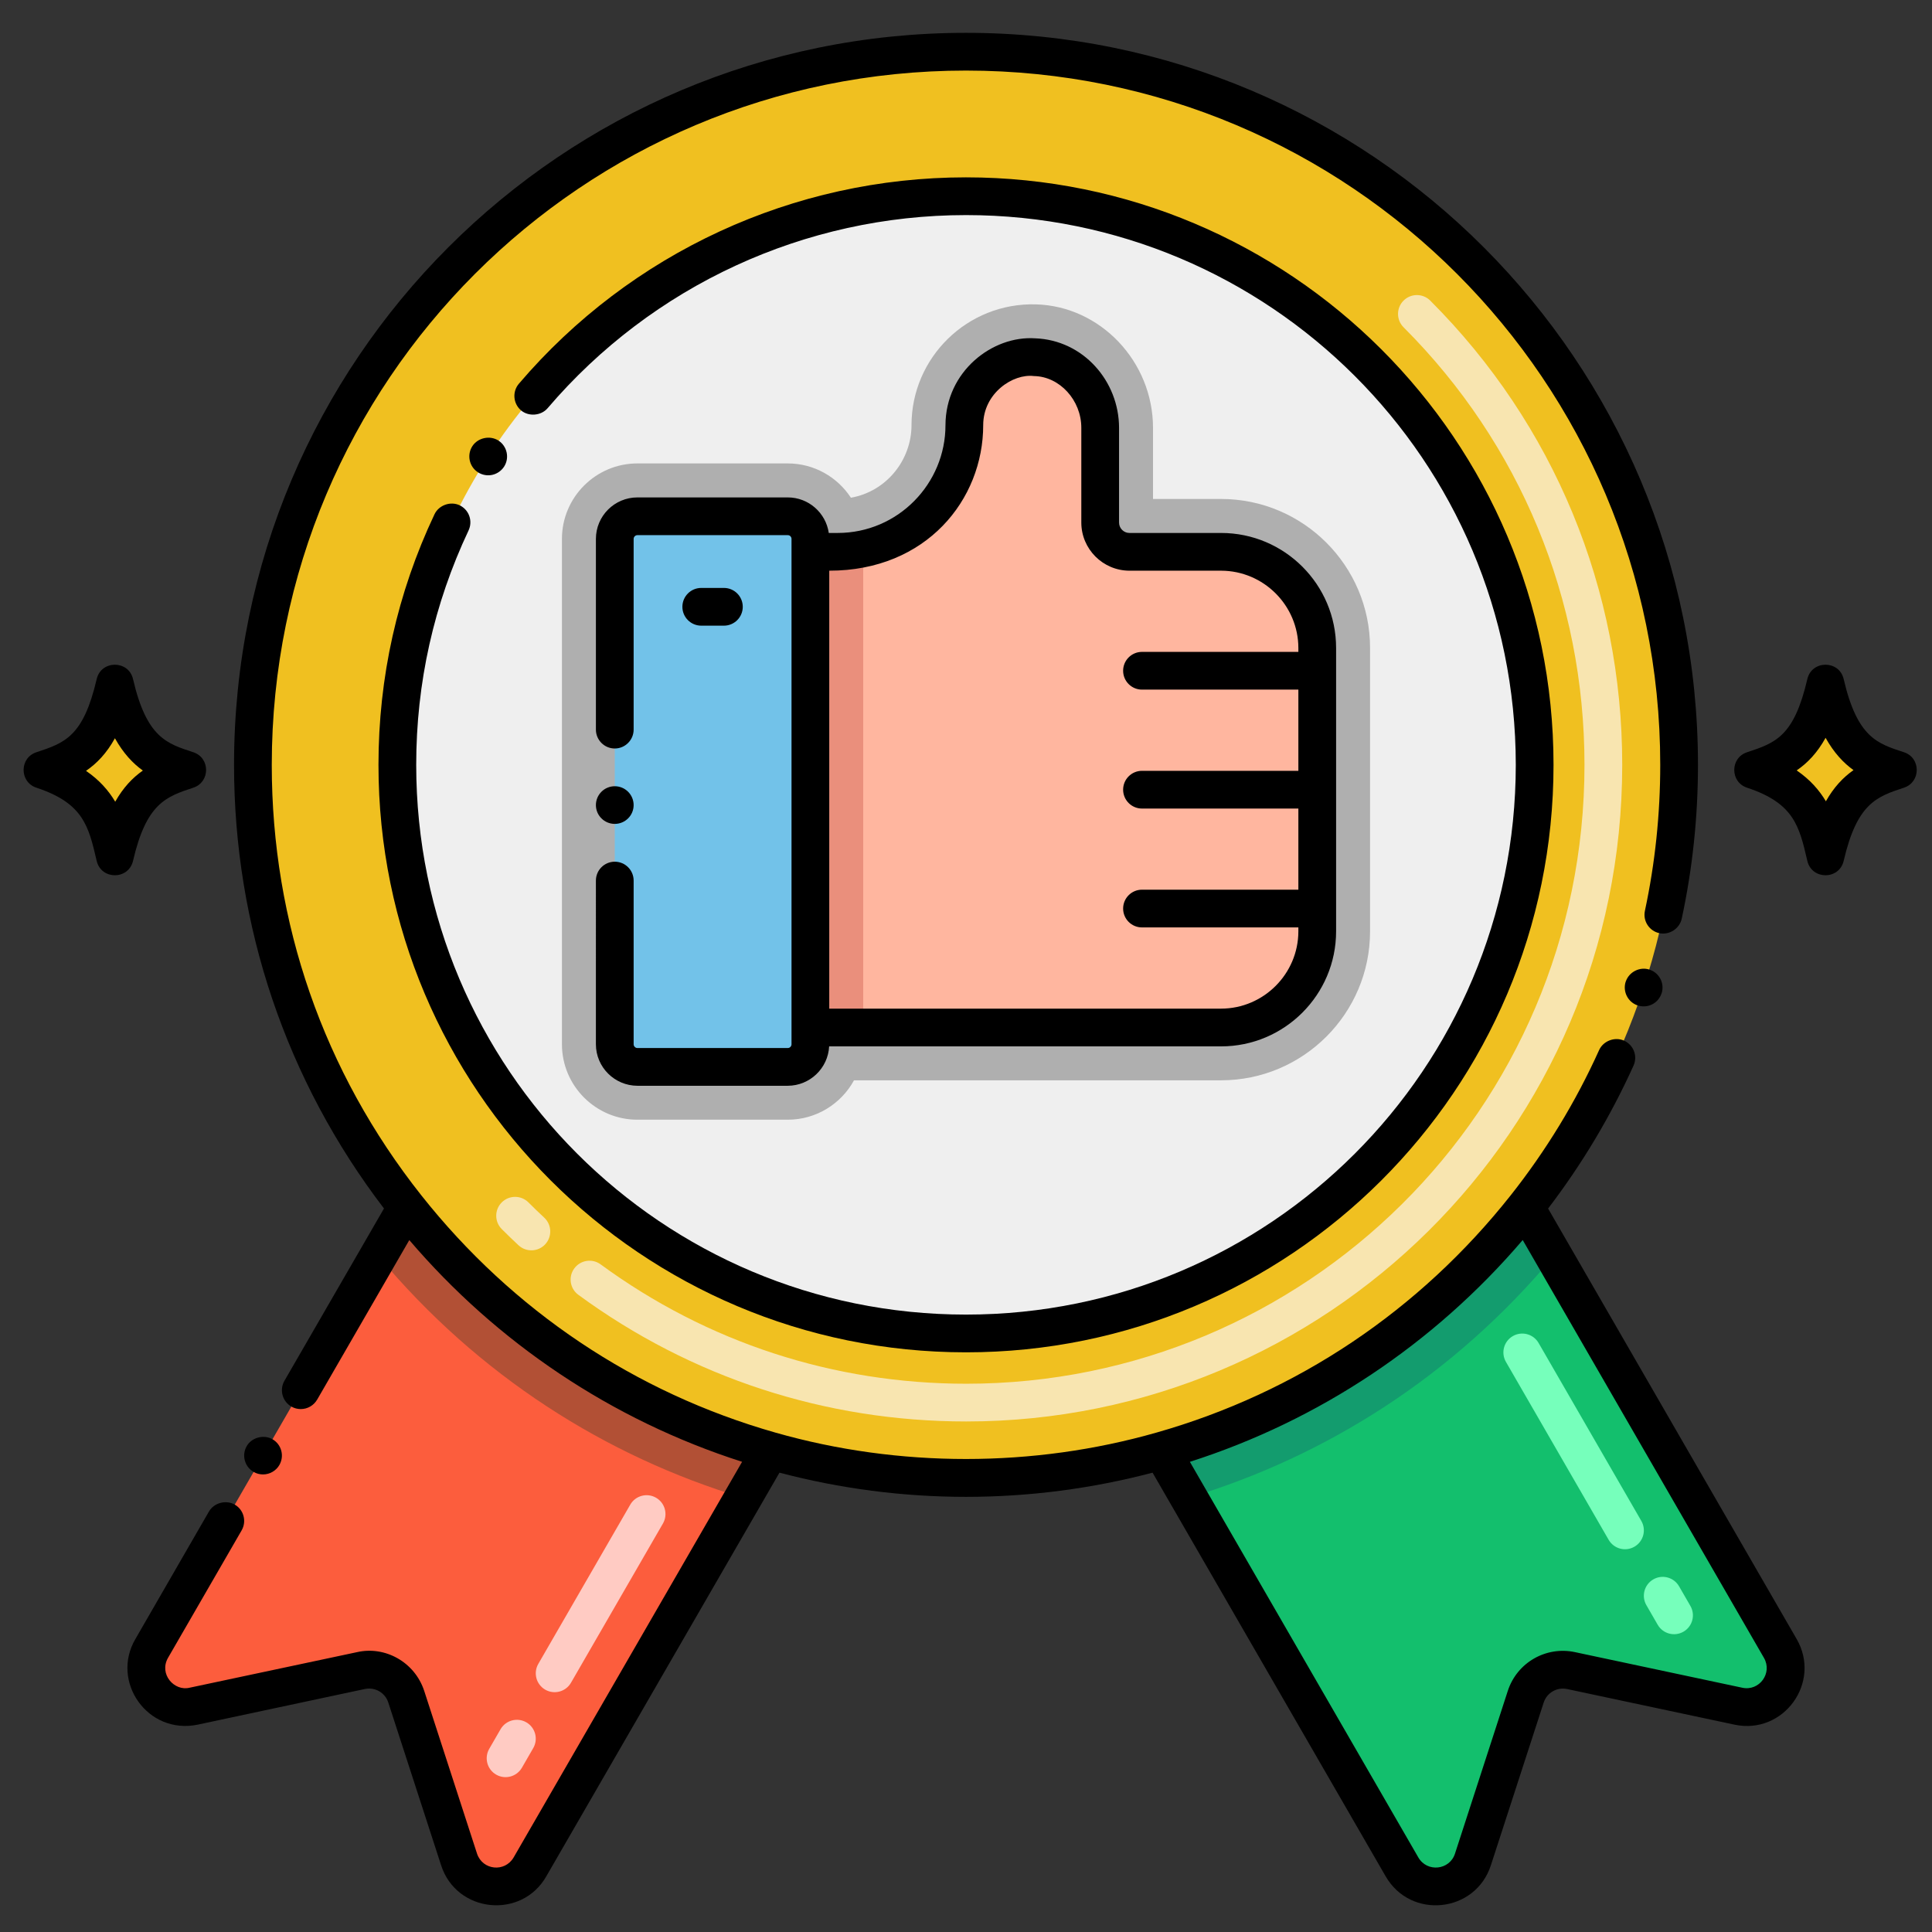 <svg xmlns="http://www.w3.org/2000/svg" height="512" viewBox="0 0 256 256" width="512"><rect x="0" y="0" width="256" height="256" fill="#333333" stroke="none"/><g id="Layer_1"><g><path d="m222.49 101.35c0 22.13-7.61 42.49-20.36 58.59-12.13 15.33-28.9 26.8-48.2 32.29-8.24 2.35-16.94 3.61-25.93 3.61s-17.69-1.26-25.93-3.61c-19.3-5.49-36.07-16.96-48.2-32.29-12.75-16.1-20.36-36.46-20.36-58.59 0-52.19 42.3-94.5 94.49-94.5s94.49 42.31 94.49 94.5z" fill="#f0c020"></path><circle cx="128" cy="101.345" fill="#efefef" r="75.346"></circle><g><path d="m161.8 66.117h-9.02v-9.42c0-8.781-6.958-16.123-15.505-16.367-9.12-.25-16.495 7.067-16.495 15.997 0 4.622-3.306 8.793-8.03 9.625-1.787-2.733-4.869-4.545-8.37-4.545h-19.92c-5.514 0-10 4.486-10 10v66.96c0 5.514 4.486 10 10 10h19.92c3.783 0 7.082-2.113 8.781-5.22h48.639c10.885 0 19.74-8.855 19.74-19.74v-37.55c0-10.884-8.855-19.74-19.74-19.74z" fill="#afafaf"></path><g><g><path d="m174.54 85.857v37.55c0 7.04-5.7 12.74-12.74 12.74h-54.42v-63.03h3.61c1.16 0 2.3-.12 3.39-.34 7.66-1.57 13.4-8.36 13.4-16.45 0-5.07 4.18-9.15 9.29-9 4.91.14 8.71 4.45 8.71 9.37v12.54c0 2.14 1.73 3.88 3.87 3.88h12.15c7.04 0 12.74 5.7 12.74 12.74z" fill="#ffb69f"></path><path d="m114.38 72.777v63.37h-7v-63.03h3.61c1.16 0 2.3-.12 3.39-.34z" fill="#ea8f7c"></path></g></g><path d="m107.38 71.407v66.96c0 1.657-1.343 3-3 3h-19.92c-1.657 0-3-1.343-3-3v-66.96c0-1.657 1.343-3 3-3h19.92c1.657 0 3 1.343 3 3z" fill="#72c2e9"></path></g><g><path d="m230.35 226.08-22.18-4.72c-2.59-.55-5.18.94-6 3.46l-7 21.57c-1.38 4.26-7.16 4.86-9.4.98l-28.24-48.91-3.6-6.23c19.3-5.49 36.07-16.96 48.2-32.29l3.75 6.49 30.02 52c2.24 3.88-1.17 8.58-5.55 7.65z" fill="#13bf6d"></path><path d="m102.07 192.23-3.6 6.24-28.24 48.9c-2.24 3.88-8.02 3.28-9.4-.98l-7-21.57c-.82-2.52-3.41-4.01-6-3.46l-22.18 4.72c-4.38.93-7.79-3.77-5.55-7.65l30.03-52.01 3.74-6.48c12.13 15.33 28.9 26.8 48.2 32.29z" fill="#fc5d3d"></path></g><path d="m102.07 192.23-3.6 6.24c-18.18-5.48-35.09-16.16-48.34-32.05l3.74-6.48c12.13 15.33 28.9 26.8 48.2 32.29z" fill="#b25035"></path><path d="m205.88 166.43c-13.25 15.87-30.16 26.55-48.35 32.03l-3.6-6.23c19.3-5.49 36.07-16.96 48.2-32.29z" fill="#139c6e"></path></g><g><g><path d="m231.49 104.373c6.218 2.054 6.922 5.092 7.989 9.691.593 2.551 4.227 2.55 4.819 0 1.771-7.637 4.38-8.499 7.989-9.691 2.254-.745 2.26-3.951 0-4.697-3.468-1.142-6.176-1.881-7.989-9.691-.59-2.545-4.229-2.538-4.818 0-1.773 7.637-4.246 8.455-7.989 9.692-2.255.743-2.26 3.95-.001 4.696z"></path><g><path d="m245.599 102.045c-1.37.96-2.6 2.25-3.66 4.13-.88-1.48-2.09-2.87-3.87-4.09 1.44-.99 2.73-2.33 3.83-4.32 1.12 2.01 2.39 3.34 3.7 4.28z" fill="#f0c020"></path></g></g><path d="m4.82 104.373c6.218 2.054 6.922 5.092 7.989 9.691.593 2.551 4.227 2.55 4.819 0 1.771-7.637 4.38-8.499 7.989-9.691 2.254-.745 2.26-3.951 0-4.697-3.468-1.142-6.176-1.881-7.989-9.691-.59-2.545-4.229-2.538-4.818 0-1.773 7.637-4.246 8.455-7.989 9.692-2.256.743-2.261 3.95-.001 4.696z"></path><g><path d="m18.928 102.102c-1.37.96-2.6 2.25-3.66 4.13-.88-1.48-2.09-2.87-3.87-4.09 1.44-.99 2.73-2.33 3.83-4.32 1.12 2.01 2.39 3.34 3.7 4.28z" fill="#f0c020"></path></g></g></g><g id="Layer_2"><g><path d="m128.039 188.352c-18.653 0-36.429-5.804-51.407-16.784-1.114-.816-1.354-2.381-.538-3.494.817-1.114 2.381-1.354 3.494-.538 14.114 10.347 30.868 15.816 48.451 15.816 44.75 0 81.913-36.155 81.913-82.008 0-21.928-8.514-42.519-23.973-57.978-.977-.976-.977-2.559 0-3.535.976-.977 2.56-.977 3.535 0 16.404 16.403 25.438 38.249 25.438 61.513 0 48.67-39.459 87.008-86.913 87.008zm-59.334-23.348c-.75-.7-1.489-1.414-2.22-2.145-.977-.976-.977-2.559 0-3.535.976-.977 2.56-.977 3.535 0 .689.689 1.388 1.364 2.096 2.023 1.009.942 1.064 2.524.123 3.534-.943 1.01-2.524 1.064-3.534.123z" fill="#f8e5b0"></path></g><g><path d="m219.654 215.291-1.5-2.598c-.69-1.196-.281-2.725.915-3.415 1.196-.692 2.725-.281 3.415.915l1.5 2.598c.69 1.196.281 2.725-.915 3.415-1.193.689-2.724.283-3.415-.915zm-6.5-11.259-13.611-23.577c-.69-1.196-.281-2.725.915-3.415 1.196-.692 2.725-.281 3.415.915l13.611 23.577c.69 1.196.281 2.725-.915 3.415-1.192.69-2.723.283-3.415-.915z" fill="#76ffbb"></path></g><g><path d="m65.741 235.146c-1.195-.69-1.605-2.22-.915-3.416l1.5-2.598c.691-1.195 2.22-1.604 3.416-.915 1.195.69 1.605 2.22.915 3.416l-1.5 2.598c-.689 1.191-2.214 1.608-3.416.915zm6.502-11.258c-1.196-.69-1.605-2.22-.915-3.415l12.186-21.101c.691-1.196 2.22-1.604 3.415-.915 1.196.69 1.605 2.22.915 3.415l-12.186 21.101c-.69 1.195-2.217 1.606-3.415.915z" fill="#ffcbc3"></path></g><path d="m81.46 109.17c1.38 0 2.5-1.12 2.5-2.49 0-1.38-1.12-2.5-2.5-2.5s-2.5 1.12-2.5 2.5c0 1.37 1.12 2.49 2.5 2.49z"></path><path d="m78.96 138.37c0 3.03 2.47 5.49 5.5 5.5h19.92c2.935-.009 5.338-2.32 5.486-5.22h51.934c8.4 0 15.24-6.84 15.24-15.24v-37.55c0-8.41-6.84-15.24-15.24-15.24h-12.15c-.75 0-1.37-.62-1.37-1.38v-12.54c0-6.226-4.777-11.641-11.11-11.87-5.659-.387-11.866 4.381-11.89 11.5.012 7.738-6.273 14.29-14.29 14.29h-1.173c-.385-2.664-2.675-4.71-5.437-4.71h-19.92c-3.03 0-5.5 2.46-5.5 5.5v25.27c0 1.37 1.12 2.5 2.5 2.5s2.5-1.13 2.5-2.5v-25.27c0-.28.23-.5.5-.5h19.92c.28 0 .5.22.5.5v66.96c0 .27-.22.5-.5.5h-19.92c-.27 0-.5-.23-.5-.5v-21.69c0-1.38-1.12-2.5-2.5-2.5s-2.5 1.12-2.5 2.5zm51.32-82.04c0-4.253 3.971-6.852 6.72-6.5 3.41.05 6.29 3.2 6.28 6.87v12.54c0 3.51 2.86 6.37 6.37 6.38h12.15c5.64.01 10.23 4.6 10.24 10.24v.518h-20.72c-1.381 0-2.5 1.119-2.5 2.5s1.119 2.5 2.5 2.5h20.72v10.76h-20.72c-1.381 0-2.5 1.119-2.5 2.5s1.119 2.5 2.5 2.5h20.72v10.75h-20.72c-1.381 0-2.5 1.119-2.5 2.5s1.119 2.5 2.5 2.5h20.72v.522c-.01 5.63-4.6 10.23-10.24 10.24h-51.92v-58.03c12.872 0 20.4-9.41 20.4-19.29z"></path><path d="m95.92 82.904c1.381 0 2.5-1.119 2.5-2.5s-1.119-2.5-2.5-2.5h-3c-1.381 0-2.5 1.119-2.5 2.5s1.119 2.5 2.5 2.5z"></path><path d="m218.57 128.48c-1.29-.43-2.73.31-3.15 1.59l-.01.01c-.42 1.31.3 2.72 1.6 3.15 1.373.423 2.729-.314 3.15-1.59.01 0 .01 0 .01-.01.43-1.31-.29-2.72-1.6-3.15z"></path><path d="m63.33 62.58c1.194.756 2.703.404 3.46-.74.75-1.16.41-2.71-.74-3.46-1.13-.73-2.74-.38-3.46.74-.75 1.16-.42 2.71.74 3.46z"></path><path d="m60.9 66.95c-1.22-.57-2.76-.01-3.33 1.2-4.92 10.41-7.42 21.58-7.42 33.2 0 42.977 34.84 77.84 77.85 77.84 42.853 0 77.85-34.689 77.85-77.84 0-43.068-34.92-77.85-77.86-77.85-22.82 0-44.41 9.97-59.23 27.34-.9 1.05-.77 2.63.27 3.53 1.01.86 2.67.73 3.53-.28 13.88-16.26 34.09-25.59 55.44-25.59 40.201 0 72.829 32.497 72.85 72.85-.02 40.286-32.601 72.84-72.85 72.84-40.266 0-72.85-32.59-72.85-72.84 0-10.87 2.34-21.32 6.94-31.07.572-1.228.086-2.713-1.19-3.33z"></path><path d="m26.17 228.53 22.18-4.73c1.347-.283 2.69.5 3.1 1.79l7 21.57c2.046 6.345 10.675 7.193 13.94 1.46l30.894-53.485c8.035 2.117 16.335 3.205 24.716 3.205 8.38 0 16.679-1.088 24.721-3.204l30.884 53.485c3.329 5.767 11.9 4.848 13.943-1.458l7-21.568c.425-1.305 1.763-2.072 3.102-1.789l22.182 4.72c6.502 1.378 11.555-5.593 8.234-11.345l-32.935-57.044c4.481-5.863 8.284-12.224 11.32-18.936.584-1.318-.032-2.751-1.25-3.31-1.23-.55-2.76.03-3.31 1.25-3.09 6.86-7.04 13.33-11.72 19.25-12.09 15.27-28.31 26.14-46.92 31.43-16.36 4.67-34.13 4.67-50.49.01-18.62-5.3-34.84-16.17-46.93-31.44-12.97-16.38-19.82-36.1-19.82-57.04 0-50.843 41.145-92 91.99-92 50.842 0 91.99 41.155 91.99 92 0 6.51-.68 13.02-2.03 19.33-.296 1.373.588 2.687 1.92 2.97 1.32.28 2.68-.61 2.96-1.93 1.43-6.65 2.15-13.51 2.15-20.37 0-53.505-43.319-97-96.99-97-53.547 0-96.99 43.39-96.99 97 0 21.393 6.917 41.831 19.868 58.781l-13.189 22.828c-.69 1.2-.28 2.73.92 3.42.38.22.81.33 1.24.33.9 0 1.73-.48 2.17-1.25 0 0 .01 0 .01-.01l12.205-21.134c11.561 13.54 26.747 23.826 44.097 29.38l-30.272 52.424c-1.177 2.008-4.117 1.699-4.85-.5l-7-21.57c-1.259-3.837-5.21-5.985-8.91-5.13l-22.17 4.71c-2.037.507-4.095-1.795-2.87-3.95l9.76-16.9c.33-.58.42-1.25.25-1.89-.17-.65-.59-1.19-1.16-1.52-1.16-.67-2.75-.24-3.42.91l-9.75 16.9c-3.303 5.65 1.614 12.696 8.23 11.35zm175.597-64.22 31.968 55.37c1.159 2.008-.607 4.434-2.864 3.955l-22.182-4.72c-3.849-.817-7.678 1.388-8.897 5.134l-7 21.571c-.71 2.192-3.696 2.511-4.856.5l-30.27-52.421c17.116-5.483 32.323-15.604 44.101-29.389z"></path><path d="m34.85 195.37c.89 0 1.73-.48 2.17-1.25.33-.58.42-1.25.25-1.89-.17-.65-.59-1.19-1.16-1.52-1.16-.67-2.76-.24-3.42.91-.69 1.2-.28 2.73.92 3.42.38.22.81.33 1.24.33z"></path></g></svg>